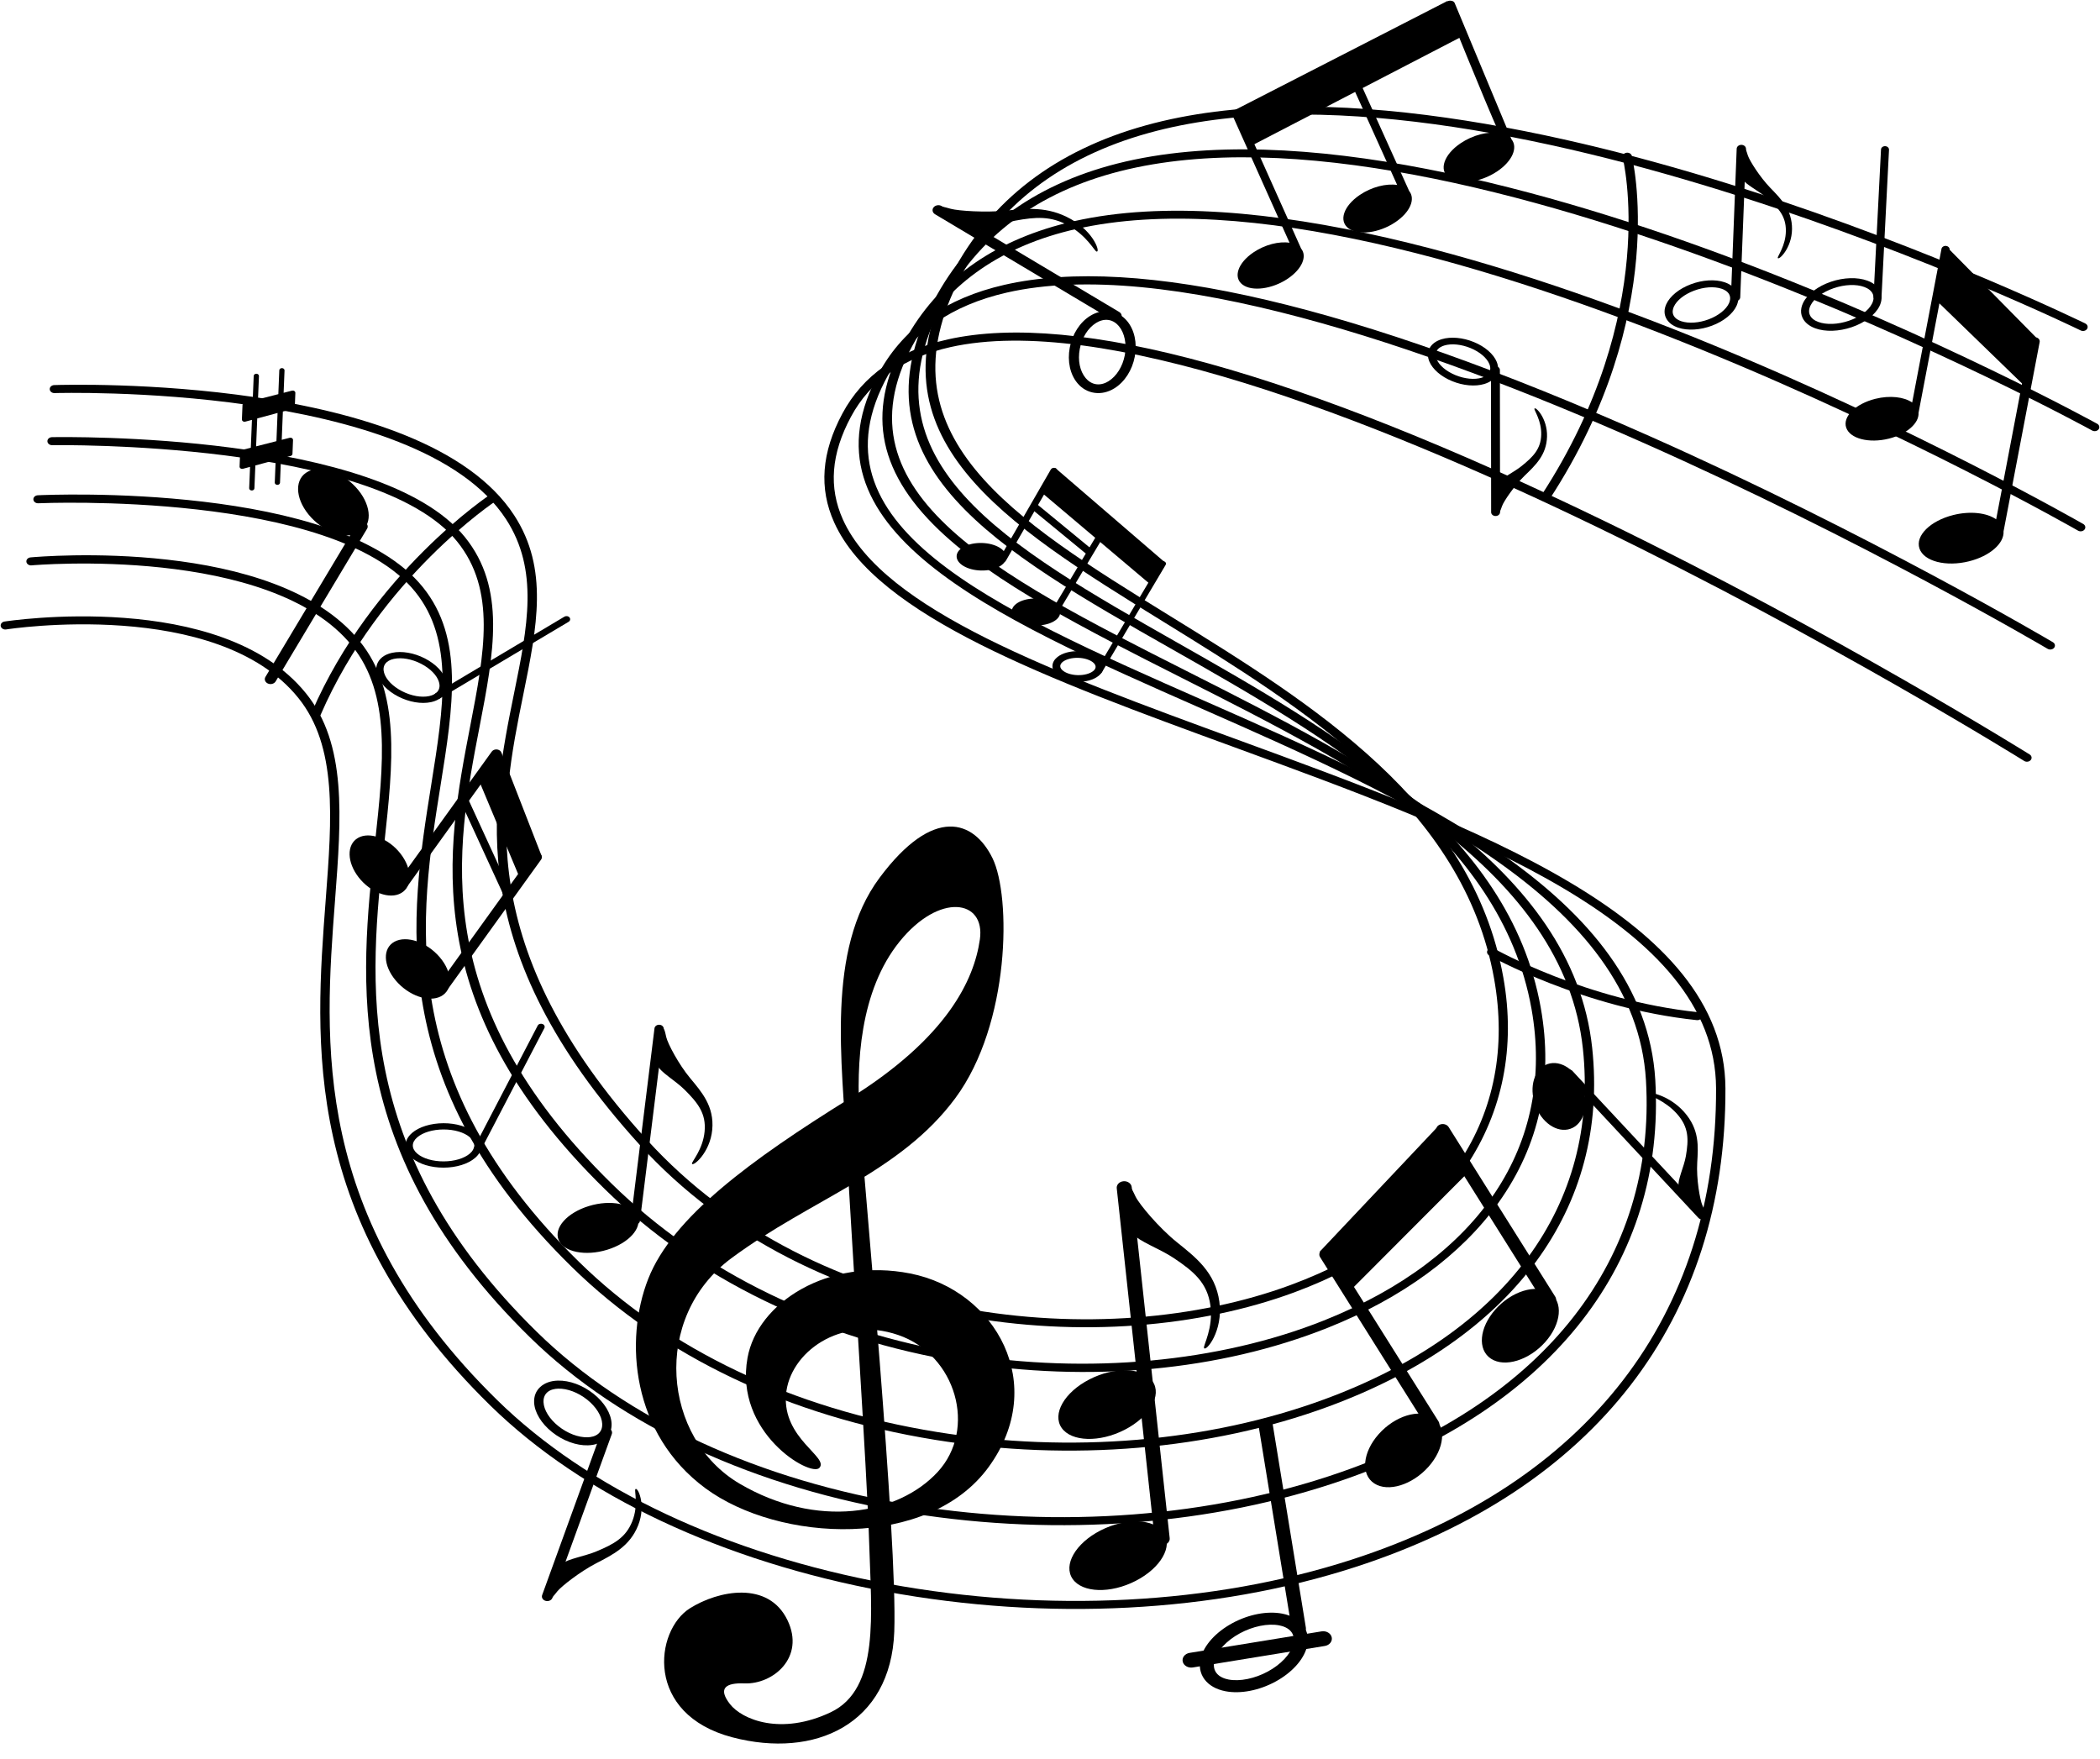 <?xml version="1.0" encoding="UTF-8"?><svg xmlns="http://www.w3.org/2000/svg" xmlns:xlink="http://www.w3.org/1999/xlink" height="270.8" preserveAspectRatio="xMidYMid meet" version="1.0" viewBox="-0.1 -0.1 323.3 270.8" width="323.3" zoomAndPan="magnify"><g><g><g id="change1_10"><path d="M176.251,19.212c-13.815,3.837-23.825,11.493-29.749,22.753c-13.334,25.345,7.975,38.503,32.647,53.742 c21.588,13.332,46.055,28.442,50.771,54.863c3.786,21.213-7.64,38.402-31.347,47.16 c-28.58,10.556-73.011,6.315-99.062-22.342c-26.95-29.649-22.561-51.272-19.031-68.646 c2.102-10.355,3.918-19.299-1.415-27.505C64.98,57.567,10.558,59.106,8.248,59.182 c-0.398,0.012-0.707,0.299-0.691,0.641c0.015,0.341,0.35,0.606,0.746,0.592 c0.558-0.018,55.849-1.588,69.505,19.423c5.085,7.825,3.31,16.568,1.254,26.693 c-3.576,17.614-8.027,39.535,19.317,69.615c26.492,29.145,71.689,33.457,100.765,22.716 c23.999-8.865,36.035-26.988,32.198-48.479c-4.807-26.933-29.533-42.204-51.35-55.678 c-24.161-14.92-45.027-27.806-32.177-52.233c5.75-10.93,15.467-18.361,28.881-22.087 c51.58-14.327,142.615,29.939,143.529,30.387c0.344,0.17,0.784,0.068,0.98-0.229 c0.198-0.295,0.08-0.671-0.266-0.842c-0.23-0.112-23.294-11.387-52.477-20.729 C241.469,20.334,203.561,11.626,176.251,19.212z" fill="inherit"/></g><g id="change1_16"><path d="M171.912,25.077c-13.118,3.328-22.637,10.461-28.289,21.205c-13.251,25.189,9.934,38.357,36.779,53.603 c23.682,13.449,50.523,28.693,55.273,55.311c3.733,20.912-7.92,38.405-31.968,47.993 c-16.11,6.423-36.392,8.306-55.647,5.164c-21.368-3.487-40.031-12.549-53.973-26.207 c-28.542-27.962-24.008-51.453-20.365-70.331c2.211-11.455,4.12-21.346-2.252-29.235 C58.449,66.454,9.958,67.163,7.901,67.201c-0.397,0.007-0.713,0.289-0.704,0.63 c0.009,0.341,0.337,0.611,0.734,0.603c0.497-0.009,49.774-0.733,62.358,14.847 c6.039,7.479,4.174,17.143,2.014,28.334c-3.692,19.132-8.287,42.942,20.704,71.344 c14.153,13.866,33.099,23.066,54.786,26.605c19.83,3.236,39.903,1.369,56.523-5.256 c11.46-4.569,20.548-11.229,26.28-19.258c6.299-8.822,8.486-18.929,6.502-30.041 c-4.848-27.157-31.971-42.561-55.901-56.152c-26.299-14.935-49.011-27.834-36.262-52.067 c5.473-10.401,14.684-17.308,27.384-20.529c52.361-13.28,148.704,39.383,149.671,39.916 c0.334,0.185,0.78,0.102,0.995-0.185c0.214-0.286,0.118-0.667-0.217-0.853 c-0.242-0.134-24.645-13.536-55.247-25.107C239.214,29.328,199.648,18.045,171.912,25.077z" fill="inherit"/></g><g id="change1_67"><path d="M165.213,33.961c-11.699,2.648-20.289,8.549-25.535,17.543c-6.49,11.127-4.976,20.654,4.769,29.98 c8.588,8.222,22.596,15.3,37.427,22.794c27.555,13.924,58.786,29.706,61.714,57.049 c2.577,24.07-11.931,43.751-39.802,53.998c-17.877,6.573-39.068,8.356-59.672,5.022 c-22.213-3.594-41.252-12.645-55.062-26.172c-28.583-28.003-24.561-53.145-21.33-73.348 c1.947-12.165,3.626-22.671-2.726-30.538C51.964,74.153,7.6,76.057,5.718,76.147 c-0.398,0.018-0.701,0.309-0.68,0.649c0.022,0.341,0.362,0.601,0.759,0.582 c0.453-0.021,45.44-1.956,58.016,13.615c6.034,7.471,4.389,17.757,2.484,29.666 c-3.272,20.451-7.344,45.904,21.672,74.328c14.022,13.738,33.346,22.927,55.878,26.573 c20.881,3.379,42.369,1.568,60.505-5.1c28.483-10.473,43.306-30.609,40.668-55.245 c-2.994-27.973-34.565-43.925-62.416-57.999c-29.624-14.969-55.207-27.897-41.639-51.16 c5.053-8.662,13.334-14.348,24.613-16.902c52.111-11.796,153.226,45.856,154.242,46.438 c0.33,0.19,0.776,0.115,0.997-0.169c0.222-0.282,0.134-0.665-0.196-0.855 c-0.254-0.147-25.858-14.808-57.615-27.808C233.629,40.735,192.818,27.711,165.213,33.961z" fill="inherit"/></g><g id="change1_19"><path d="M154.531,43.749c-8.937,2.041-15.388,6.52-19.176,13.317c-13.467,24.165,17.085,37.627,49.432,51.877 c31.347,13.811,66.875,29.465,68.514,57.294c1.611,27.405-15.555,49.4-47.096,60.344 c-19.813,6.875-43.175,8.676-65.78,5.071c-23.578-3.759-44.122-13.235-57.848-26.683 C53.927,176.903,56.773,150.785,59.06,129.799c1.366-12.53,2.545-23.352-3.778-31.182 C42.237,82.464,6.132,85.57,4.602,85.71c-0.396,0.037-0.682,0.341-0.639,0.679 c0.042,0.339,0.397,0.584,0.791,0.548c0.366-0.034,36.786-3.167,49.344,12.383 c6.025,7.461,4.868,18.074,3.529,30.364c-2.312,21.221-5.191,47.631,23.865,76.098 c13.938,13.655,34.773,23.273,58.668,27.084c22.872,3.647,46.52,1.821,66.584-5.141 c32.145-11.153,49.636-33.587,47.992-61.55c-1.68-28.538-37.6-44.364-69.293-58.328 c-33.082-14.576-61.654-27.165-48.791-50.249c3.598-6.455,9.736-10.712,18.247-12.655 C203.174,33.923,314.02,99.125,315.135,99.785c0.326,0.193,0.774,0.123,1-0.157 c0.227-0.28,0.144-0.664-0.183-0.858c-0.278-0.166-28.345-16.734-62.059-31.713 C208.526,46.897,175.095,39.055,154.531,43.749z" fill="inherit"/></g><g id="change1_68"><path d="M145.836,52.149c-7.637,1.705-13.102,5.542-16.242,11.403c-3.228,6.02-3.641,11.509-1.267,16.783 c6.504,14.444,33.129,24.185,61.317,34.498c36.553,13.374,74.35,27.203,74.448,52.608 c0.134,35.04-19.782,60.81-56.081,72.559c-21.414,6.933-46.787,8.251-71.443,3.713 c-24.826-4.568-46.173-14.604-60.109-28.257c-28.695-28.113-26.636-55.195-24.98-76.956 c0.982-12.909,1.83-24.059-4.474-31.863C33.939,90.457,0.92,95.533,0.588,95.586 c-0.391,0.064-0.648,0.385-0.576,0.72c0.074,0.335,0.449,0.557,0.84,0.493 c0.323-0.051,32.435-4.981,44.971,10.54c6.019,7.453,5.186,18.403,4.221,31.081 c-1.673,21.988-3.754,49.352,25.333,77.849c14.139,13.852,35.764,24.026,60.891,28.65 c24.923,4.586,50.583,3.251,72.254-3.765c36.901-11.945,57.148-38.126,57.011-73.717 c-0.102-26.219-38.341-40.208-75.322-53.739c-27.9-10.208-54.254-19.85-60.539-33.808 c-2.227-4.947-1.825-10.123,1.232-15.824c2.952-5.509,8.099-9.116,15.297-10.724 c46.277-10.332,164.139,62.963,165.323,63.704c0.321,0.202,0.771,0.141,1.005-0.133 c0.235-0.275,0.164-0.661-0.156-0.862c-0.298-0.186-30.137-18.801-65.355-35.887 C199.618,57.168,165.576,47.742,145.836,52.149z" fill="inherit"/></g><g><g id="change1_1"><path d="M126.038,225.885c1.562-1.649-5.689-4.499-5.13-11.296c0.53-6.439,8.333-12.229,17.267-9.171 c8.933,3.056,12.181,14.494,6.069,21.102c-6.109,6.611-18.627,8.758-30.484,1.787 c-11.86-6.972-13.621-25.584-1.224-34.736c12.399-9.155,25.939-13.137,34.434-24.606 c8.492-11.472,8.611-31.08,5.726-36.953c-2.883-5.872-9.09-8.105-17.386,3.022 c-8.291,11.126-5.747,28.487-5.027,42.189c0.722,13.703,3.106,49.196,3.425,60.148 c0.324,10.957,1.685,22.529-5.926,26.134c-7.612,3.606-13.643,1.154-15.524-1.288 c-1.885-2.439-0.593-3.271,2.242-3.159c4.407,0.173,9.396-3.999,6.631-9.736 c-2.943-6.104-10.628-4.583-15.005-1.835c-5.451,3.421-7.014,16.319,6.522,19.872 c12.687,3.329,24.405-1.98,24.927-16.268c0.518-14.164-4.726-70.365-5.309-78.899 c-0.582-8.534-0.002-19.747,6.129-27.337c6.13-7.591,13.24-6.474,12.358-0.328 c-0.88,6.149-4.949,15.094-20.111,24.521c-15.164,9.428-27.222,18.252-30.946,27.73 c-3.725,9.479-2.543,23.85,8.793,32.232c11.34,8.377,34.332,9.477,43.605-3.248 c9.277-12.725,1.101-27.215-12.057-29.809c-12.652-2.492-23.531,4.478-25.058,12.999 C112.916,220.476,124.674,227.322,126.038,225.885z" fill="inherit"/></g></g><g><g><g><g id="change1_7"><path d="M179.029,235.803c1.499,2.146-0.419,5.486-4.287,7.472c-3.856,1.985-8.2,1.854-9.701-0.29 c-1.495-2.143,0.422-5.489,4.279-7.469C173.186,233.531,177.527,233.664,179.029,235.803z" fill="inherit"/></g></g></g><g><g><g id="change1_50"><path d="M177.331,212.542c1.498,2.145-0.419,5.485-4.287,7.472c-3.858,1.984-8.2,1.853-9.701-0.29 c-1.494-2.144,0.421-5.49,4.279-7.47C171.489,210.268,175.828,210.401,177.331,212.542z" fill="inherit"/></g></g></g><g><g><g><g id="change1_74"><path d="M179.446,236.712l-5.851-54.037l0,0c-0.039-0.29-0.354-0.502-0.689-0.466 c-0.342,0.033-0.587,0.299-0.547,0.589l0,0l5.852,54.036l0,0c0.039,0.294,0.344,0.504,0.688,0.47 C179.242,237.272,179.487,237.004,179.446,236.712L179.446,236.712z" fill="inherit"/></g><g id="change1_56"><path d="M179.973,236.671l-5.846-54.038c-0.037-0.272-0.191-0.507-0.436-0.672 c-0.242-0.167-0.544-0.239-0.85-0.206c-0.301,0.027-0.576,0.158-0.768,0.364 c-0.191,0.208-0.28,0.467-0.245,0.732c-0.003-0.009,5.85,54.028,5.85,54.028 c0.038,0.273,0.193,0.507,0.433,0.675c0.243,0.161,0.543,0.235,0.851,0.204 c0.305-0.028,0.58-0.159,0.771-0.367C179.927,237.179,180.012,236.921,179.973,236.671z M178.913,236.768 c0.005,0.024-0.008,0.043-0.015,0.053c-0.012,0.012-0.029,0.024-0.06,0.029 c-0.027,0-0.049-0.004-0.066-0.015c-0.019-0.013-0.028-0.03-0.031-0.052 c0.003,0.009-5.851-54.028-5.851-54.028c-0.005-0.035,0.008-0.055,0.017-0.066 c0.018-0.015,0.034-0.024,0.059-0.025c0.03-0.004,0.054,0.008,0.064,0.013 c0.012,0.012,0.028,0.027,0.034,0.049C173.063,182.715,178.913,236.755,178.913,236.768z" fill="inherit"/></g></g></g><g><g><g id="change1_38"><path d="M185.26,207.409c-0.138-0.379,1.46-3.048,0.985-6.528c-0.475-3.481-2.541-5.238-5.694-7.339 c-2.174-1.441-5.348-2.542-6.18-3.665c-0.832-1.123-2.651-7.551-1.571-7.657 c1.08-0.113,1.346,0.713,1.928,1.905c0.583,1.19,3.574,4.776,6.387,7.038 c2.811,2.266,5.889,4.594,6.509,9.131C188.245,204.833,185.513,208.098,185.26,207.409z" fill="inherit"/></g></g></g></g></g><g><g><g><g><g><g id="change1_20"><path d="M189.611,249.791c-2.517,1.368-4.329,3.362-4.845,5.334c-0.319,1.226-0.125,2.365,0.563,3.298 c0.689,0.931,1.808,1.567,3.238,1.842c2.301,0.442,5.173-0.112,7.689-1.478 c2.517-1.366,4.327-3.358,4.843-5.33c0.101-0.385,0.152-0.76,0.152-1.123 c0-0.798-0.24-1.535-0.714-2.175c-0.685-0.929-1.803-1.566-3.231-1.841 C195.007,247.873,192.129,248.424,189.611,249.791z M189.041,258.46c-0.6-0.115-1.414-0.389-1.887-1.029 c-0.475-0.642-0.416-1.388-0.28-1.902c0.388-1.481,1.88-3.08,3.893-4.173 c2.015-1.096,4.339-1.568,6.067-1.233c0.598,0.115,1.409,0.387,1.882,1.025v0.001 c0.474,0.642,0.414,1.389,0.278,1.904c-0.389,1.478-1.88,3.077-3.893,4.168 C193.09,258.318,190.767,258.791,189.041,258.46z" fill="inherit"/></g></g></g></g><g><g><g id="change1_36"><path d="M200.452,250.528l-5.094-31.257l0,0c-0.049-0.284-0.352-0.479-0.682-0.438 c-0.336,0.043-0.56,0.299-0.513,0.586l0,0l5.096,31.253l0,0c0.048,0.283,0.354,0.48,0.682,0.44 C200.27,251.068,200.504,250.808,200.452,250.528L200.452,250.528z" fill="inherit"/></g><g id="change1_65"><path d="M200.941,250.474l-5.097-31.252c-0.09-0.526-0.644-0.88-1.239-0.808 c-0.289,0.035-0.548,0.166-0.723,0.366c-0.176,0.202-0.249,0.448-0.208,0.695 c0-0.007,5.095,31.247,5.095,31.247c0.09,0.52,0.644,0.877,1.241,0.803 c0.288-0.035,0.547-0.166,0.724-0.366C200.909,250.96,200.984,250.714,200.941,250.474z M199.969,250.582 c0.005,0.036-0.012,0.061-0.024,0.07c-0.014,0.015-0.035,0.035-0.072,0.041 c-0.065,0.007-0.12-0.029-0.127-0.082c0,0.011-5.098-31.248-5.098-31.248 c-0.005-0.04,0.013-0.063,0.022-0.077c0.013-0.017,0.034-0.031,0.072-0.037 c0.064-0.01,0.122,0.027,0.131,0.081C194.87,219.323,199.964,250.575,199.969,250.582z" fill="inherit"/></g></g></g></g><g id="change1_32"><path d="M183.541,256.604l20.318-3.309l0,0c0.724-0.119,1.2-0.716,1.062-1.338 c-0.137-0.621-0.836-1.029-1.56-0.91l0,0l-20.318,3.312l0,0c-0.724,0.116-1.2,0.716-1.062,1.335 C182.118,256.317,182.818,256.722,183.541,256.604L183.541,256.604z" fill="inherit"/></g></g><g><g><g><g><g id="change1_4"><path d="M220.503,218.11c2.121,1.382,1.818,4.779-0.676,7.587c-2.493,2.807-6.232,3.96-8.352,2.577 c-2.122-1.384-1.818-4.781,0.677-7.589C214.642,217.88,218.386,216.726,220.503,218.11z" fill="inherit"/></g></g></g><g><g><g id="change1_69"><path d="M220.959,218.92l-16.418-26.126l0,0c-0.151-0.236-0.492-0.324-0.768-0.195 c-0.276,0.129-0.378,0.421-0.229,0.659l0,0l16.418,26.122l0,0c0.148,0.237,0.493,0.324,0.769,0.195 C221.006,219.449,221.11,219.155,220.959,218.92L220.959,218.92z" fill="inherit"/></g><g id="change1_33"><path d="M221.371,218.737l-16.419-26.123c-0.279-0.436-0.903-0.593-1.401-0.363 c-0.24,0.112-0.417,0.301-0.496,0.526c-0.078,0.226-0.047,0.464,0.082,0.67 c-0.004-0.007,16.412,26.117,16.412,26.117c0.278,0.435,0.903,0.593,1.403,0.36 c0.24-0.112,0.415-0.3,0.497-0.524C221.526,219.173,221.498,218.936,221.371,218.737z M220.553,219.105 c0.018,0.029,0.014,0.055,0.005,0.068c-0.003,0.017-0.017,0.04-0.049,0.056 c-0.053,0.024-0.113,0.008-0.142-0.036c0.005,0.008-16.414-26.117-16.414-26.117 c-0.021-0.035-0.017-0.059-0.011-0.075c0.004-0.018,0.018-0.039,0.05-0.053 c0.053-0.026,0.117-0.01,0.145,0.036C204.133,192.976,220.547,219.102,220.553,219.105z" fill="inherit"/></g></g></g></g><g><g><g><g id="change1_31"><path d="M238.475,198.911c2.12,1.382,1.817,4.779-0.676,7.587c-2.493,2.808-6.232,3.961-8.352,2.578 c-2.123-1.384-1.819-4.781,0.676-7.589C232.615,198.68,236.356,197.526,238.475,198.911z" fill="inherit"/></g></g></g><g><g><g id="change1_8"><path d="M238.93,199.72l-16.416-26.124l0,0c-0.152-0.236-0.493-0.324-0.77-0.195 c-0.276,0.129-0.378,0.421-0.227,0.659l0,0l16.416,26.122l0,0c0.151,0.236,0.496,0.325,0.768,0.196 C238.977,200.251,239.082,199.956,238.93,199.72L238.93,199.72z" fill="inherit"/></g><g id="change1_49"><path d="M239.342,199.538l-16.418-26.124c-0.278-0.436-0.903-0.594-1.4-0.363 c-0.242,0.113-0.418,0.3-0.497,0.526c-0.078,0.227-0.047,0.464,0.081,0.671 c-0.004-0.006,16.412,26.116,16.412,26.116c0.277,0.436,0.905,0.594,1.403,0.361 c0.24-0.112,0.416-0.3,0.496-0.524C239.495,199.975,239.469,199.738,239.342,199.538z M238.526,199.906 c0.016,0.03,0.014,0.055,0.005,0.069c-0.004,0.018-0.017,0.042-0.051,0.056 c-0.053,0.024-0.113,0.008-0.14-0.037c0.004,0.008-16.414-26.117-16.414-26.117 c-0.021-0.035-0.017-0.06-0.012-0.074c0.003-0.019,0.018-0.04,0.05-0.054 c0.052-0.025,0.117-0.01,0.145,0.035C222.105,173.777,238.519,199.903,238.526,199.906z" fill="inherit"/></g></g></g></g><g id="change1_28"><path d="M203.069 192.599L221.027 173.578 226.157 180.155 207.846 198.512z" fill="inherit"/></g></g><g><g id="change1_64"><path d="M98.043,187.078c0.776,1.863-1.317,4.2-4.674,5.223c-3.348,1.026-6.693,0.347-7.468-1.514 c-0.772-1.861,1.316-4.199,4.669-5.221C93.925,184.538,97.268,185.219,98.043,187.078z" fill="inherit"/></g><g><g><g id="change1_75"><path d="M98.202,187.838l3.66-29.535l0,0c0.022-0.231-0.183-0.436-0.449-0.454 c-0.271-0.021-0.509,0.155-0.532,0.386l0,0l-3.656,29.536l0,0c-0.022,0.233,0.177,0.435,0.448,0.454 C97.944,188.244,98.181,188.07,98.202,187.838L98.202,187.838z" fill="inherit"/><path d="M101.428,157.66c-0.187-0.014-0.37,0.037-0.516,0.142c-0.146,0.105-0.237,0.254-0.253,0.417 l-3.655,29.531c-0.018,0.169,0.043,0.327,0.164,0.451c0.124,0.123,0.296,0.2,0.486,0.212 c0.188,0.016,0.373-0.036,0.518-0.142c0.146-0.106,0.234-0.255,0.25-0.417l-0.001,0.005l3.66-29.536 c0.017-0.165-0.043-0.324-0.168-0.449C101.79,157.748,101.618,157.672,101.428,157.66z M97.506,187.955 c-0.045-0.046-0.067-0.107-0.061-0.169l3.654-29.532c0.007-0.066,0.041-0.123,0.097-0.163 c0.055-0.04,0.124-0.058,0.197-0.053c0.071,0.004,0.136,0.034,0.183,0.08 c0.047,0.047,0.07,0.107,0.065,0.168l-3.66,29.538c-0.006,0.06-0.038,0.117-0.092,0.157 c-0.057,0.039-0.126,0.058-0.197,0.053C97.618,188.03,97.552,188.002,97.506,187.955z" fill="inherit"/></g></g><g id="change1_34"><path d="M106.43,179.031c-0.038-0.312,1.685-2.171,1.945-4.932c0.262-2.761-1.023-4.398-3.086-6.446 c-1.424-1.406-3.688-2.681-4.129-3.663c-0.441-0.981-0.69-6.207,0.168-6.146 c0.857,0.058,0.914,0.732,1.148,1.736c0.237,0.999,1.906,4.177,3.68,6.303 c1.768,2.13,3.732,4.346,3.394,7.945C109.21,177.43,106.502,179.598,106.43,179.031z" fill="inherit"/></g></g></g><g><g id="change1_61"><path d="M238.544,163.608c-2.124,0.419-3.229,3.037-2.471,5.849c0.752,2.806,3.084,4.743,5.207,4.323 c2.12-0.42,3.228-3.036,2.471-5.844C242.999,165.125,240.665,163.191,238.544,163.608z" fill="inherit"/></g><g><g><g id="change1_37"><path d="M241.821,164.889l20.453,21.909l0,0c0.155,0.173,0.114,0.426-0.088,0.557 c-0.205,0.135-0.497,0.099-0.651-0.075l0,0l-20.453-21.911l0,0c-0.156-0.175-0.115-0.423,0.089-0.557 C241.374,164.678,241.666,164.713,241.821,164.889L241.821,164.889z" fill="inherit"/><path d="M262.572,187.117c0.024-0.154-0.022-0.307-0.135-0.431l-20.453-21.908l0.005,0.003 c-0.11-0.123-0.269-0.204-0.447-0.224c-0.18-0.021-0.357,0.019-0.497,0.113 c-0.145,0.092-0.236,0.229-0.261,0.381c-0.023,0.152,0.022,0.304,0.135,0.43l20.449,21.907 c0.109,0.124,0.27,0.202,0.45,0.222c0.177,0.021,0.352-0.019,0.494-0.111 C262.454,187.406,262.547,187.272,262.572,187.117z M241.299,164.955c0.054-0.036,0.12-0.05,0.188-0.044 c0.065,0.008,0.126,0.04,0.166,0.086l20.455,21.91c0.042,0.045,0.058,0.103,0.051,0.161 c-0.011,0.058-0.046,0.11-0.099,0.145c-0.056,0.036-0.122,0.051-0.19,0.043 c-0.068-0.006-0.13-0.036-0.173-0.086l-20.449-21.908c-0.041-0.047-0.06-0.103-0.051-0.161 C241.207,165.042,241.242,164.992,241.299,164.955z" fill="inherit"/></g></g><g id="change1_12"><path d="M253.599,168.307c0.157,0.266,2.632,0.993,4.479,3.077c1.848,2.083,1.797,3.947,1.37,6.477 c-0.298,1.74-1.342,3.742-1.109,4.717c0.231,0.973,3.138,5.24,3.784,4.818 c0.647-0.421,0.292-0.982-0.115-1.882c-0.407-0.899-0.965-4.158-0.817-6.623 c0.142-2.466,0.39-5.088-2.017-7.805C256.764,168.368,253.322,167.825,253.599,168.307z" fill="inherit"/></g></g></g><g><g><g><g id="change1_52"><path d="M90.369,221.168c-1.421,0.043-3.098-0.594-4.489-1.706c-1.393-1.111-2.256-2.501-2.305-3.717 c-0.018-0.425,0.065-1.026,0.559-1.481c0.492-0.452,1.188-0.566,1.685-0.582 c1.42-0.043,3.097,0.594,4.488,1.705c1.372,1.095,2.254,2.521,2.305,3.719 c0.018,0.425-0.066,1.028-0.558,1.48C91.56,221.04,90.864,221.153,90.369,221.168z M90.418,222.406 c1.105-0.034,2.035-0.372,2.691-0.976c0.659-0.605,0.984-1.423,0.946-2.368 c-0.065-1.539-1.098-3.251-2.767-4.581c-1.664-1.331-3.728-2.093-5.523-2.038 c-1.104,0.033-2.033,0.372-2.691,0.977c-0.658,0.603-0.984,1.422-0.945,2.369 c0.064,1.538,1.098,3.249,2.766,4.58C86.56,221.7,88.626,222.461,90.418,222.406z" fill="inherit"/></g></g></g><g><g><g><g id="change1_76"><path d="M93.744,220.585l-9.146,25.218l0,0c-0.083,0.209-0.349,0.322-0.593,0.251 c-0.245-0.069-0.375-0.296-0.293-0.508l0,0l9.146-25.219l0,0c0.083-0.21,0.349-0.322,0.593-0.25 C93.694,220.146,93.826,220.374,93.744,220.585L93.744,220.585z" fill="inherit"/></g><g id="change1_22"><path d="M93.568,219.781c-0.212-0.06-0.435-0.049-0.634,0.037c-0.199,0.084-0.347,0.231-0.42,0.416 c0,0-9.146,25.22-9.144,25.211c-0.07,0.183-0.056,0.374,0.041,0.544c0.099,0.171,0.269,0.298,0.478,0.358 c0.209,0.062,0.434,0.047,0.632-0.037c0.199-0.084,0.348-0.228,0.421-0.415l9.146-25.221 C94.233,220.311,93.999,219.908,93.568,219.781z M84.256,245.705c-0.011,0.028-0.034,0.042-0.053,0.05 c-0.015,0.007-0.046,0.016-0.081,0.004c-0.036-0.009-0.053-0.03-0.062-0.046 c-0.008-0.013-0.017-0.038-0.002-0.076c0,0,9.145-25.218,9.142-25.212c0.012-0.029,0.036-0.044,0.056-0.053 c0.017-0.008,0.046-0.014,0.079-0.005c0.056,0.018,0.085,0.069,0.066,0.117 C93.399,220.491,84.253,245.711,84.256,245.705z" fill="inherit"/></g></g></g><g><g><g id="change1_9"><path d="M97.713,229.169c-0.174,0.26,0.515,2.44-0.474,4.938c-0.987,2.498-2.828,3.514-5.531,4.632 c-1.864,0.77-4.401,1.153-5.22,1.869c-0.817,0.715-3.333,5.201-2.557,5.426 c0.773,0.224,1.121-0.345,1.768-1.145c0.645-0.798,3.503-3.036,5.985-4.322 c2.483-1.288,5.174-2.587,6.463-5.843C99.436,231.466,98.023,228.695,97.713,229.169z" fill="inherit"/></g></g></g></g></g><g><g><g id="change1_23"><path d="M73.079,176.224c0.002,0.475-0.249,0.942-0.723,1.352c-0.904,0.782-2.461,1.25-4.16,1.253 c-1.698,0.003-3.257-0.457-4.168-1.232c-0.478-0.406-0.732-0.875-0.733-1.349 c-0.001-0.473,0.248-0.942,0.725-1.352c0.905-0.782,2.46-1.248,4.159-1.254 c1.698-0.002,3.257,0.458,4.167,1.236C72.824,175.285,73.078,175.75,73.079,176.224z M68.177,172.953 c-1.909,0.004-3.677,0.548-4.729,1.456c-0.63,0.541-0.962,1.18-0.959,1.841 c0.003,0.662,0.34,1.297,0.972,1.837c1.059,0.9,2.829,1.438,4.737,1.433 c1.91-0.004,3.676-0.549,4.729-1.456c0.629-0.543,0.962-1.18,0.959-1.842 c-0.004-0.663-0.338-1.297-0.97-1.836C71.857,173.485,70.084,172.948,68.177,172.953z" fill="inherit"/><path d="M68.179,173.508c-1.743,0.006-3.34,0.489-4.271,1.294c-0.506,0.434-0.772,0.934-0.77,1.447 c0,0.514,0.271,1.013,0.778,1.444c0.94,0.8,2.539,1.275,4.28,1.272c1.743-0.005,3.339-0.487,4.271-1.292 c0.173-0.151,0.317-0.306,0.434-0.469c0.222-0.312,0.335-0.643,0.334-0.979 c-0.001-0.512-0.27-1.011-0.778-1.442C71.52,173.981,69.92,173.505,68.179,173.508z M64.14,177.501 c-0.448-0.38-0.686-0.814-0.686-1.252c0-0.439,0.234-0.874,0.679-1.256c0.874-0.754,2.386-1.208,4.047-1.214 c1.659-0.003,3.175,0.444,4.055,1.195c0.448,0.381,0.685,0.814,0.686,1.25v0.001 c0.002,0.436-0.232,0.871-0.676,1.256c-0.873,0.755-2.388,1.208-4.048,1.213 C66.536,178.698,65.02,178.251,64.14,177.501z" fill="inherit"/><path d="M68.176,172.818c-1.951,0.005-3.761,0.564-4.841,1.496c-0.221,0.189-0.406,0.391-0.556,0.601 c-0.298,0.418-0.451,0.871-0.449,1.337c0.002,0.698,0.355,1.368,1.018,1.934 c1.089,0.926,2.902,1.476,4.85,1.471c1.948-0.004,3.759-0.562,4.841-1.496 c0.66-0.571,1.008-1.241,1.003-1.939c-0.002-0.698-0.352-1.366-1.016-1.93 C71.938,173.363,70.124,172.812,68.176,172.818z M63.573,177.991c-0.604-0.514-0.923-1.116-0.925-1.74 c-0.003-0.627,0.311-1.231,0.912-1.746c1.022-0.883,2.747-1.412,4.617-1.417l0,0 c1.867-0.006,3.597,0.516,4.626,1.395c0.603,0.512,0.921,1.114,0.923,1.739 c0.005,0.624-0.311,1.227-0.911,1.747c-1.025,0.882-2.751,1.411-4.617,1.415 C66.331,179.389,64.601,178.87,63.573,177.991z" fill="inherit"/></g></g><g><g><g id="change1_42"><path d="M73.73,176.99l9.832-18.866l0,0c0.092-0.173,0-0.378-0.204-0.457 c-0.202-0.077-0.441,0.001-0.531,0.175l0,0l-9.832,18.868l0,0c-0.09,0.173,0,0.378,0.203,0.456 C73.401,177.241,73.64,177.165,73.73,176.99L73.73,176.99z" fill="inherit"/><path d="M83.423,157.543c-0.139-0.051-0.29-0.055-0.431-0.01c-0.141,0.047-0.251,0.137-0.311,0.254 L72.85,176.654c-0.06,0.117-0.065,0.248-0.012,0.367c0.054,0.122,0.158,0.216,0.296,0.268 c0.282,0.109,0.615-0.002,0.74-0.243l0,0l9.832-18.866C83.832,157.939,83.707,157.653,83.423,157.543z M73.136,176.924c-0.026-0.051-0.024-0.108,0.003-0.16l9.831-18.867c0.028-0.051,0.075-0.09,0.137-0.11 c0.059-0.02,0.127-0.019,0.186,0.003c0.123,0.048,0.18,0.173,0.125,0.277l-9.834,18.868 c-0.054,0.105-0.197,0.153-0.323,0.106C73.203,177.017,73.158,176.977,73.136,176.924z" fill="inherit"/></g></g></g></g><g><g><g id="change1_35"><path d="M67.453,106.353c-0.285,0.408-0.783,0.696-1.435,0.836c-1.246,0.268-2.859-0.022-4.316-0.773 c-1.456-0.75-2.512-1.835-2.821-2.902c-0.166-0.559-0.1-1.073,0.185-1.479 c0.286-0.406,0.782-0.696,1.437-0.835c1.245-0.267,2.858,0.023,4.315,0.771 c1.455,0.751,2.511,1.836,2.819,2.904C67.801,105.435,67.737,105.946,67.453,106.353z M65.232,101.38 c-1.637-0.842-3.478-1.161-4.926-0.851c-0.866,0.184-1.536,0.584-1.932,1.151 c-0.397,0.567-0.493,1.26-0.277,2.002c0.361,1.24,1.553,2.485,3.189,3.327 c1.636,0.843,3.475,1.161,4.925,0.852c0.865-0.187,1.534-0.584,1.931-1.153c0.399-0.567,0.494-1.259,0.28-2 C68.059,103.467,66.868,102.222,65.232,101.38z" fill="inherit"/><path d="M64.899,101.856c-1.495-0.768-3.153-1.063-4.438-0.787c-0.693,0.147-1.225,0.458-1.53,0.897 c-0.31,0.44-0.38,0.986-0.206,1.581c0.32,1.102,1.403,2.218,2.895,2.987 c1.495,0.767,3.152,1.063,4.436,0.788c0.239-0.052,0.457-0.121,0.654-0.209 c0.378-0.169,0.676-0.402,0.878-0.69c0.308-0.439,0.379-0.985,0.203-1.581 C67.472,103.742,66.39,102.625,64.899,101.856z M59.033,103.482c-0.155-0.524-0.096-1,0.169-1.376 c0.264-0.376,0.727-0.644,1.338-0.773c1.203-0.258,2.771,0.023,4.195,0.756 c1.423,0.733,2.449,1.788,2.748,2.821c0.155,0.524,0.097,1-0.168,1.375v0.001 c-0.262,0.375-0.724,0.642-1.336,0.775c-1.203,0.258-2.772-0.025-4.195-0.758 C60.361,105.569,59.333,104.513,59.033,103.482z M67.585,106.424h0.002H67.585z" fill="inherit"/><path d="M65.313,101.264c-1.672-0.861-3.559-1.185-5.046-0.867c-0.302,0.064-0.583,0.154-0.837,0.268 c-0.508,0.225-0.912,0.545-1.192,0.944c-0.419,0.599-0.52,1.328-0.296,2.106 c0.372,1.275,1.592,2.552,3.263,3.411c1.67,0.861,3.556,1.185,5.046,0.867 c0.909-0.195,1.612-0.615,2.027-1.214c0.42-0.599,0.523-1.325,0.296-2.103 C68.204,103.399,66.983,102.122,65.313,101.264z M58.249,103.65c-0.206-0.708-0.114-1.364,0.26-1.9 c0.376-0.538,1.01-0.914,1.835-1.088c1.408-0.302,3.203,0.01,4.806,0.835l0,0 c1.602,0.823,2.768,2.036,3.116,3.245c0.206,0.706,0.115,1.362-0.26,1.898 c-0.371,0.537-1.007,0.912-1.833,1.09c-1.409,0.301-3.206-0.012-4.805-0.837 C59.767,106.07,58.602,104.857,58.249,103.65z" fill="inherit"/></g></g><g><g><g id="change1_2"><path d="M67.546,107.297l19.802-11.785l0,0c0.184-0.107,0.229-0.323,0.101-0.481 c-0.126-0.157-0.378-0.195-0.561-0.086l0,0l-19.801,11.785l0,0c-0.182,0.109-0.228,0.324-0.102,0.48 C67.114,107.367,67.364,107.407,67.546,107.297L67.546,107.297z" fill="inherit"/><path d="M87.579,94.954c-0.086-0.106-0.215-0.176-0.362-0.199c-0.148-0.022-0.298,0.005-0.42,0.078 l-19.8,11.786c-0.122,0.073-0.206,0.184-0.231,0.311c-0.027,0.127,0.005,0.254,0.091,0.36 c0.177,0.217,0.528,0.272,0.781,0.119l0,0l19.801-11.784C87.692,95.475,87.755,95.175,87.579,94.954z M67.079,106.978c0.009-0.056,0.046-0.103,0.1-0.137l19.801-11.784c0.055-0.032,0.118-0.044,0.183-0.034 c0.063,0.008,0.121,0.041,0.158,0.085c0.075,0.095,0.049,0.228-0.062,0.293l-19.801,11.785 c-0.11,0.066-0.264,0.043-0.341-0.054C67.079,107.089,67.066,107.033,67.079,106.978z" fill="inherit"/></g></g></g></g><g><g><g><g><g id="change1_62"><path d="M60.652,144.863c-1.87,0.994-1.784,3.68,0.191,6.004c1.972,2.325,5.087,3.401,6.954,2.408 c1.872-0.992,1.784-3.68-0.191-6.005C65.634,144.947,62.518,143.869,60.652,144.863z" fill="inherit"/></g></g></g><g><g><g id="change1_14"><path d="M67.562,151.876l14.549-20.212l0,0c0.134-0.183,0.412-0.238,0.625-0.126 c0.214,0.117,0.28,0.354,0.145,0.538l0,0l-14.548,20.209l0,0c-0.134,0.184-0.414,0.238-0.625,0.125 C67.496,152.298,67.428,152.057,67.562,151.876L67.562,151.876z" fill="inherit"/></g><g id="change1_71"><path d="M67.144,152.24c0.052,0.183,0.183,0.34,0.367,0.439c0.387,0.206,0.896,0.104,1.142-0.233 c0,0,14.549-20.209,14.545-20.205c0.114-0.159,0.152-0.348,0.102-0.532 c-0.051-0.184-0.181-0.34-0.368-0.441c-0.384-0.204-0.892-0.103-1.14,0.233l-14.549,20.212 C67.129,151.868,67.096,152.056,67.144,152.24z M82.422,131.829c0.024-0.033,0.08-0.043,0.12-0.02 c0.024,0.012,0.034,0.028,0.036,0.044c0.002,0.012,0.005,0.032-0.015,0.059c0,0-14.549,20.213-14.546,20.206 c-0.024,0.034-0.073,0.044-0.115,0.022c-0.024-0.012-0.032-0.032-0.036-0.044 c-0.007-0.013-0.008-0.032,0.008-0.056C67.879,152.037,82.428,131.824,82.422,131.829z" fill="inherit"/></g></g></g></g><g><g><g><g id="change1_3"><path d="M55.01,128.899c-1.769,1.022-1.714,3.746,0.124,6.09c1.838,2.344,4.762,3.416,6.531,2.395 c1.772-1.02,1.715-3.746-0.124-6.089C59.706,128.951,56.779,127.878,55.01,128.899z" fill="inherit"/></g></g></g><g><g><g id="change1_24"><path d="M61.373,135.986l14.55-20.211l0,0c0.132-0.183,0.41-0.239,0.622-0.127 c0.215,0.116,0.281,0.353,0.147,0.536l0,0L62.144,136.396l0,0c-0.135,0.183-0.414,0.239-0.627,0.124 C61.305,136.409,61.238,136.168,61.373,135.986L61.373,135.986z" fill="inherit"/></g><g id="change1_53"><path d="M60.955,136.351c0.051,0.182,0.181,0.339,0.368,0.439c0.386,0.207,0.894,0.105,1.14-0.232 c0,0,14.549-20.21,14.546-20.205c0.114-0.16,0.152-0.348,0.102-0.533c-0.052-0.184-0.181-0.34-0.368-0.44 c-0.385-0.205-0.892-0.103-1.14,0.233l-14.55,20.211C60.94,135.979,60.907,136.166,60.955,136.351z M76.232,115.942c0.025-0.036,0.08-0.045,0.121-0.022c0.023,0.012,0.032,0.028,0.035,0.043 c0.003,0.014,0.005,0.033-0.015,0.06c0,0-14.549,20.213-14.546,20.206c-0.024,0.034-0.073,0.044-0.113,0.022 c-0.025-0.012-0.034-0.032-0.037-0.046c-0.007-0.011-0.008-0.031,0.009-0.055 C61.689,136.148,76.237,115.936,76.232,115.942z" fill="inherit"/></g></g></g></g><g id="change1_5"><path d="M83.299 131.709L77.11 115.82 73.556 119.858 79.967 135.178z" fill="inherit"/></g><g id="change1_58"><path d="M77.546 137.961L70.77 123.207 71.931 122.815 78.709 137.569z" fill="inherit"/></g></g><g id="change1_47"><path d="M75.482,75.963c-0.181,0.118-18.264,12.077-27.583,33.586c-0.138,0.319,0.053,0.673,0.424,0.793 c0.373,0.119,0.786-0.045,0.925-0.364C58.416,88.82,76.175,77.061,76.354,76.945 c0.316-0.206,0.378-0.593,0.137-0.864C76.25,75.809,75.798,75.756,75.482,75.963z" fill="inherit"/></g><g id="change1_11"><path d="M44.854,67.355c-0.102-0.069-0.235-0.089-0.361-0.058L43.273,67.61l0.176-4.354l1.556-0.417 c0.164-0.046,0.277-0.174,0.283-0.319l0.084-2.136c0.005-0.111-0.055-0.218-0.157-0.287 c-0.102-0.066-0.236-0.088-0.361-0.057l-1.289,0.329l0.14-3.44c0.008-0.192-0.168-0.353-0.39-0.359 c-0.222-0.006-0.409,0.144-0.417,0.335l-0.147,3.673l-3.13,0.8l0.146-3.585 c0.008-0.192-0.168-0.352-0.39-0.359c-0.223-0.005-0.41,0.143-0.418,0.335l-0.153,3.816l-1.284,0.327 c-0.166,0.044-0.283,0.172-0.287,0.319l-0.092,2.238c-0.005,0.111,0.056,0.218,0.159,0.288 c0.104,0.068,0.239,0.088,0.365,0.054l1.02-0.273l-0.173,4.288l-1.353,0.344 c-0.167,0.043-0.283,0.172-0.288,0.32l-0.09,2.236c-0.005,0.113,0.054,0.22,0.157,0.288 c0.105,0.067,0.242,0.088,0.366,0.055l1.089-0.293l-0.133,3.279c-0.01,0.19,0.165,0.35,0.389,0.356 c0.223,0.007,0.409-0.142,0.416-0.334l0.144-3.522l3.129-0.842l-0.14,3.476c-0.008,0.19,0.167,0.351,0.389,0.357 c0.223,0.007,0.41-0.142,0.418-0.334l0.149-3.719l1.489-0.399c0.164-0.044,0.274-0.171,0.281-0.319l0.085-2.135 C45.015,67.529,44.958,67.424,44.854,67.355z M39.329,68.616l0.173-4.299l3.13-0.842l-0.175,4.342L39.329,68.616z" fill="inherit"/></g><g><g><g id="change1_39"><path d="M55.45,81.757c1.895-1.294,1.536-4.375-0.797-6.88c-2.33-2.504-5.755-3.485-7.646-2.192 c-1.894,1.294-1.538,4.375,0.797,6.88C50.135,82.07,53.559,83.051,55.45,81.757z" fill="inherit"/></g></g><g><g id="change1_17"><path d="M56.083,81.155l-14.073,23.502l0,0c-0.13,0.219-0.44,0.303-0.694,0.192 c-0.253-0.112-0.354-0.377-0.223-0.595l0,0l14.072-23.502l0,0c0.131-0.218,0.441-0.303,0.694-0.192 C56.113,80.671,56.214,80.937,56.083,81.155L56.083,81.155z" fill="inherit"/><path d="M56.027,80.278c-0.433-0.191-0.967-0.043-1.188,0.329L40.765,104.11 c-0.224,0.372-0.05,0.829,0.381,1.02c0.435,0.19,0.97,0.043,1.191-0.328L56.412,81.299 C56.633,80.927,56.461,80.47,56.027,80.278z M41.682,104.513c-0.037,0.062-0.126,0.086-0.199,0.055 c-0.071-0.032-0.1-0.108-0.062-0.171l14.074-23.503c0.036-0.062,0.126-0.086,0.197-0.055 c0.073,0.033,0.101,0.108,0.065,0.171L41.682,104.513z" fill="inherit"/></g></g></g><g id="change1_72"><path d="M228.953,146.125c-0.22,0.284-0.13,0.666,0.2,0.855c0.142,0.081,14.377,8.122,31.974,9.969 c0.395,0.042,0.753-0.199,0.802-0.538c0.048-0.337-0.233-0.645-0.627-0.686 c-17.246-1.811-31.212-9.691-31.351-9.771C229.62,145.764,229.174,145.841,228.953,146.125z" fill="inherit"/></g><g><g><g><g><g id="change1_73"><path d="M154.812,85.719c-0.045,1.17-1.791,2.07-3.9,2.011c-2.109-0.058-3.783-1.056-3.737-2.226 c0.044-1.172,1.79-2.072,3.9-2.012C153.184,83.55,154.858,84.549,154.812,85.719z" fill="inherit"/></g></g></g><g><g><g id="change1_26"><path d="M154.553,86.124l7.863-13.644l0,0c0.07-0.124,0.011-0.272-0.133-0.333 c-0.145-0.061-0.318-0.011-0.39,0.115l0,0l-7.863,13.641l0,0c-0.071,0.124-0.011,0.274,0.134,0.334 C154.307,86.297,154.483,86.247,154.553,86.124L154.553,86.124z" fill="inherit"/></g><g id="change1_48"><path d="M154.763,86.216l7.864-13.643c0.129-0.229,0.021-0.5-0.24-0.609 c-0.125-0.054-0.271-0.061-0.403-0.022c-0.134,0.038-0.241,0.121-0.303,0.229 c0.002-0.003-7.863,13.639-7.863,13.639c-0.128,0.229-0.018,0.499,0.242,0.609 c0.126,0.054,0.27,0.061,0.404,0.022C154.598,86.402,154.704,86.32,154.763,86.216z" fill="inherit"/></g></g></g></g><g><g><g><g id="change1_41"><path d="M163.12,94.217c-0.044,1.144-1.748,2.022-3.809,1.964c-2.061-0.058-3.696-1.032-3.65-2.175 c0.042-1.144,1.75-2.023,3.811-1.964C161.531,92.099,163.166,93.074,163.12,94.217z" fill="inherit"/></g></g></g><g><g><g id="change1_43"><path d="M161.889,95.283l9.148-15.311l0,0c0.068-0.122,0.011-0.268-0.13-0.327 c-0.142-0.058-0.312-0.01-0.381,0.113l0,0l-9.149,15.309l0,0c-0.068,0.121-0.01,0.267,0.132,0.326 C161.648,95.453,161.82,95.404,161.889,95.283L161.889,95.283z" fill="inherit"/></g><g id="change1_59"><path d="M162.094,95.375l9.148-15.312c0.126-0.224,0.021-0.488-0.233-0.595 c-0.124-0.052-0.265-0.06-0.395-0.021c-0.13,0.038-0.235,0.117-0.296,0.224 c0.002-0.003-9.146,15.307-9.146,15.307c-0.128,0.223-0.022,0.487,0.235,0.594 c0.123,0.053,0.263,0.06,0.393,0.022C161.931,95.555,162.037,95.477,162.094,95.375z" fill="inherit"/></g></g></g></g><g><g><g><g id="change1_60"><path d="M169.119,101.234c-0.701-0.643-1.889-1.048-3.177-1.085c-1.287-0.036-2.504,0.301-3.254,0.903 c-0.477,0.384-0.74,0.848-0.759,1.343c-0.018,0.496,0.208,0.975,0.655,1.384 c0.701,0.643,1.889,1.047,3.174,1.083c1.289,0.036,2.506-0.301,3.255-0.902 c0.478-0.383,0.739-0.849,0.76-1.343C169.791,102.122,169.566,101.643,169.119,101.234z M168.244,101.935 c0.158,0.144,0.342,0.374,0.331,0.649c-0.011,0.274-0.212,0.492-0.38,0.626 c-0.514,0.414-1.432,0.653-2.396,0.626c-0.963-0.027-1.859-0.318-2.341-0.76 c-0.157-0.143-0.343-0.372-0.331-0.648c0.01-0.275,0.213-0.493,0.379-0.63 c0.516-0.413,1.434-0.652,2.397-0.624C166.864,101.202,167.762,101.493,168.244,101.935z" fill="inherit"/></g></g></g><g><g><g id="change1_66"><path d="M169.347,103.328l9.826-16.549l0,0c0.06-0.108,0.01-0.238-0.115-0.29 c-0.127-0.053-0.277-0.009-0.339,0.099l0,0l-9.827,16.548l0,0c-0.061,0.109-0.01,0.239,0.116,0.291 C169.133,103.48,169.286,103.436,169.347,103.328L169.347,103.328z" fill="inherit"/></g><g id="change1_30"><path d="M169.529,103.409l9.827-16.549c0.113-0.198,0.018-0.434-0.207-0.531 c-0.112-0.046-0.237-0.053-0.352-0.019c-0.117,0.034-0.211,0.105-0.265,0.199 c0.002-0.003-9.825,16.546-9.825,16.546c-0.111,0.199-0.018,0.434,0.211,0.53 c0.107,0.046,0.234,0.053,0.351,0.019C169.384,103.57,169.477,103.5,169.529,103.409z" fill="inherit"/></g></g></g></g><g id="change1_54"><path d="M162.387 71.964L179.393 86.605 177.304 90.121 160.279 75.738z" fill="inherit"/></g><g id="change1_13"><path d="M159.538 77.509L168.25 84.674 167.421 85.414 158.709 78.251z" fill="inherit"/></g></g><g><g><g><g id="change1_45"><path d="M170.527,49.156c0.769,0.107,1.309,0.573,1.622,0.946c0.885,1.049,1.236,2.767,0.915,4.482 c-0.329,1.739-1.266,3.236-2.51,4.008c-0.434,0.269-1.115,0.568-1.887,0.461 c-0.771-0.105-1.308-0.572-1.622-0.944c-0.899-1.067-1.241-2.743-0.913-4.482 c0.325-1.74,1.263-3.238,2.509-4.009C169.074,49.35,169.754,49.051,170.527,49.156z M164.592,53.414 c-0.393,2.083,0.049,4.132,1.188,5.479c0.696,0.83,1.609,1.343,2.639,1.483 c1.028,0.142,2.083-0.099,3.05-0.699c1.573-0.974,2.744-2.8,3.134-4.88 c0.394-2.083-0.053-4.131-1.188-5.481c-0.698-0.828-1.611-1.341-2.643-1.481 c-1.025-0.142-2.081,0.099-3.05,0.7C166.155,49.507,164.981,51.334,164.592,53.414z" fill="inherit"/></g></g></g><g><g><g><g id="change1_40"><path d="M171.97,48.197L144.644,31.895l0,0c-0.232-0.133-0.547-0.078-0.699,0.123 c-0.153,0.2-0.089,0.467,0.143,0.601l0,0l27.327,16.302l0,0c0.232,0.132,0.545,0.077,0.699-0.123 C172.268,48.598,172.204,48.329,171.97,48.197L171.97,48.197z" fill="inherit"/></g><g id="change1_18"><path d="M172.195,47.922l-27.327-16.302c-0.207-0.119-0.447-0.157-0.681-0.115 c-0.235,0.042-0.438,0.157-0.568,0.329c-0.133,0.17-0.179,0.376-0.131,0.578 c0.049,0.199,0.185,0.372,0.387,0.486c-0.009-0.006,27.319,16.298,27.319,16.298 c0.206,0.117,0.444,0.158,0.68,0.115c0.235-0.042,0.434-0.158,0.568-0.33 C172.712,48.627,172.598,48.151,172.195,47.922z M171.755,48.476c0.052,0.03,0.068,0.091,0.033,0.137 c-0.021,0.028-0.049,0.039-0.071,0.042c-0.022,0.004-0.054,0.005-0.088-0.015 c0.009,0.005-27.317-16.297-27.317-16.297c-0.042-0.025-0.054-0.05-0.059-0.068 c-0.004-0.017-0.005-0.044,0.018-0.073c0.021-0.031,0.055-0.041,0.072-0.043 c0.021-0.004,0.054-0.005,0.086,0.013C144.422,32.169,171.749,48.471,171.755,48.476z" fill="inherit"/></g></g></g><g><g><g id="change1_57"><path d="M168.708,38.618c-0.351-0.124-1.45-2.376-4.226-3.942c-2.776-1.568-5.134-1.388-8.304-0.802 c-2.187,0.402-4.646,1.52-5.899,1.377c-1.251-0.145-6.87-2.54-6.382-3.173 c0.486-0.632,1.224-0.345,2.394-0.029c1.169,0.314,5.338,0.596,8.452,0.279 c3.114-0.314,6.415-0.737,10.034,1.307C168.399,35.677,169.34,38.845,168.708,38.618z" fill="inherit"/></g></g></g></g></g><g><g><g><g id="change1_15"><path d="M266.122,45.232c0.251,0.489,0.119,1.002-0.036,1.346c-0.438,0.966-1.631,1.915-3.115,2.477 c-1.505,0.567-3.087,0.68-4.231,0.299c-0.4-0.133-0.931-0.395-1.184-0.886 c-0.253-0.49-0.121-1.002,0.034-1.345c0.444-0.982,1.609-1.909,3.116-2.476 c1.504-0.57,3.087-0.682,4.233-0.299C265.337,44.48,265.869,44.741,266.122,45.232z M260.202,43.665 c-1.803,0.682-3.217,1.827-3.777,3.07c-0.345,0.761-0.352,1.511-0.013,2.164 c0.337,0.654,0.984,1.158,1.874,1.453c1.448,0.482,3.388,0.362,5.189-0.318 c1.803-0.68,3.215-1.828,3.779-3.068c0.345-0.764,0.349-1.511,0.011-2.166 c-0.336-0.653-0.984-1.155-1.875-1.453C263.944,42.865,262.001,42.984,260.202,43.665z" fill="inherit"/></g></g></g><g><g><g><g id="change1_6"><path d="M267.501,45.646l0.887-22.83l0,0c0.002-0.192-0.178-0.349-0.399-0.35 c-0.226-0.001-0.407,0.151-0.409,0.344l0,0l-0.888,22.831l0,0c-0.002,0.192,0.178,0.347,0.4,0.348 C267.316,45.991,267.498,45.837,267.501,45.646L267.501,45.646z" fill="inherit"/></g><g id="change1_46"><path d="M267.814,45.655l0.887-22.83c0.003-0.17-0.071-0.326-0.204-0.443 c-0.137-0.117-0.314-0.184-0.506-0.184c-0.191-0.001-0.372,0.061-0.511,0.177 c-0.134,0.115-0.211,0.268-0.213,0.433c0.002-0.007-0.886,22.825-0.886,22.825 c-0.003,0.168,0.068,0.324,0.205,0.442c0.134,0.117,0.312,0.182,0.506,0.184 C267.487,46.261,267.81,45.987,267.814,45.655z M267.188,45.643c0,0.044-0.042,0.08-0.092,0.08 c-0.032,0-0.053-0.012-0.063-0.023c-0.014-0.011-0.028-0.03-0.028-0.057c0,0.007,0.889-22.823,0.889-22.823 c0.001-0.035,0.016-0.054,0.027-0.064c0.012-0.009,0.033-0.021,0.065-0.021c0.034,0,0.057,0.015,0.066,0.023 c0.011,0.011,0.026,0.028,0.026,0.055C268.078,22.807,267.189,45.637,267.188,45.643z" fill="inherit"/></g></g></g><g><g><g id="change1_21"><path d="M273.589,39.6c-0.055-0.256,1.23-1.869,1.251-4.149c0.021-2.282-1.147-3.56-2.984-5.131 c-1.268-1.083-3.212-2.014-3.644-2.799c-0.432-0.782-0.999-5.06-0.291-5.055 c0.707,0.005,0.803,0.555,1.065,1.366c0.264,0.809,1.856,3.333,3.459,4.989 c1.601,1.656,3.368,3.373,3.342,6.347C275.759,38.142,273.686,40.063,273.589,39.6z" fill="inherit"/></g></g></g></g></g><g id="change1_55"><path d="M200.212,38.17l-9.408-21.016c-0.123-0.249-0.497-0.379-0.838-0.295 c-0.169,0.042-0.301,0.127-0.379,0.241c-0.075,0.113-0.087,0.24-0.029,0.36 c-0.001-0.003,6.754,15.084,8.869,19.811c-1.603-0.252-3.777,0.281-5.551,1.48 c-2.403,1.622-3.164,3.84-1.698,4.955c1.461,1.115,4.596,0.705,6.996-0.918 C200.355,41.315,201.176,39.355,200.212,38.17z" fill="inherit"/><path d="M216.847,29.31l-9.153-20.263c-0.127-0.257-0.515-0.393-0.867-0.305 c-0.175,0.042-0.312,0.13-0.394,0.248c-0.079,0.118-0.09,0.251-0.029,0.373 c-0.002-0.003,6.401,14.115,8.594,19.014c-1.662-0.262-3.914,0.291-5.754,1.533 c-2.489,1.681-3.277,3.979-1.758,5.135c1.516,1.156,4.76,0.729,7.248-0.951 C216.995,32.569,217.846,30.537,216.847,29.31z" fill="inherit"/><path d="M232.593,21.337l-8.754-20.994c-0.13-0.266-0.532-0.405-0.894-0.316 c-0.179,0.044-0.322,0.135-0.403,0.257c-0.083,0.12-0.094,0.257-0.031,0.384c0-0.003,5.92,14.66,8.177,19.708 c-1.712-0.27-4.032,0.301-5.928,1.58c-2.565,1.732-3.378,4.101-1.813,5.291 c1.562,1.191,4.908,0.752,7.472-0.98C232.745,24.695,233.624,22.601,232.593,21.337z" fill="inherit"/><path d="M189.966 16.859L222.716 0.06 225.274 5.364 192.178 22.531z" fill="inherit"/></g><g><g><g><g id="change1_77"><path d="M228.011,58.048c-1.112,0.335-2.622,0.185-4.044-0.399c-1.422-0.585-2.505-1.502-2.894-2.455 c-0.138-0.332-0.243-0.826,0.016-1.289c0.26-0.462,0.777-0.7,1.165-0.817 c1.111-0.334,2.621-0.185,4.044,0.4c1.4,0.575,2.509,1.517,2.893,2.455 c0.138,0.332,0.245,0.827-0.016,1.289C228.916,57.694,228.398,57.931,228.011,58.048z M228.407,59.016 c0.864-0.26,1.504-0.725,1.85-1.341c0.346-0.617,0.368-1.333,0.065-2.074 c-0.494-1.203-1.805-2.34-3.508-3.038c-1.7-0.7-3.553-0.867-4.957-0.443 c-0.862,0.259-1.503,0.723-1.848,1.341c-0.348,0.617-0.369,1.333-0.065,2.074 c0.492,1.204,1.803,2.339,3.507,3.039C225.15,59.274,227.004,59.439,228.407,59.016z" fill="inherit"/></g></g></g><g><g><g><g id="change1_44"><path d="M230.514,56.871l0.025,21.889l0,0c-0.006,0.184-0.183,0.329-0.398,0.324 c-0.214-0.004-0.382-0.156-0.378-0.34l0,0l-0.026-21.889l0,0c0.004-0.183,0.184-0.328,0.398-0.323 C230.346,56.535,230.517,56.687,230.514,56.871L230.514,56.871z" fill="inherit"/></g><g id="change1_63"><path d="M230.142,56.274c-0.184-0.004-0.358,0.053-0.491,0.163c-0.133,0.109-0.208,0.255-0.212,0.418 c0,0,0.027,21.89,0.026,21.883c-0.004,0.159,0.063,0.308,0.188,0.422c0.127,0.113,0.299,0.178,0.481,0.182 c0.184,0.004,0.356-0.054,0.49-0.163c0.133-0.108,0.21-0.255,0.213-0.418l-0.025-21.89 C230.821,56.551,230.521,56.282,230.142,56.274z M230.241,78.754c-0.001,0.025-0.016,0.043-0.027,0.052 c-0.01,0.008-0.032,0.022-0.064,0.021c-0.031,0-0.05-0.012-0.062-0.022 c-0.01-0.01-0.024-0.028-0.024-0.062c0,0-0.025-21.889-0.025-21.883c0-0.025,0.015-0.043,0.028-0.054 c0.012-0.01,0.032-0.021,0.06-0.02c0.05,0.002,0.087,0.037,0.087,0.079 C230.213,56.87,230.241,78.76,230.241,78.754z" fill="inherit"/></g></g></g><g><g><g id="change1_29"><path d="M236.126,62.823c-0.064,0.244,1.11,1.822,1.048,4.007c-0.062,2.186-1.228,3.379-3.044,4.835 c-1.252,1.005-3.149,1.844-3.591,2.584c-0.441,0.738-1.14,4.819-0.462,4.833 c0.677,0.014,0.789-0.51,1.07-1.28c0.28-0.768,1.897-3.142,3.491-4.687 c1.594-1.544,3.349-3.141,3.431-5.989C238.151,64.278,236.235,62.383,236.126,62.823z" fill="inherit"/></g></g></g></g></g><g id="change1_27"><path d="M250.266,23.42c-0.39,0.073-0.634,0.402-0.549,0.735c0.061,0.235,5.827,23.872-12.518,51.999 c-0.195,0.297-0.07,0.673,0.276,0.839c0.347,0.167,0.785,0.059,0.98-0.238 c18.627-28.558,12.729-52.627,12.667-52.866C251.037,23.556,250.653,23.346,250.266,23.42z" fill="inherit"/></g><g><g><g id="change1_25"><path d="M288.366,45.066c0.226,0.485,0.188,1.05-0.103,1.631c-0.555,1.113-1.923,2.129-3.658,2.72 c-1.733,0.593-3.542,0.663-4.837,0.185c-0.68-0.248-1.159-0.639-1.385-1.124 c-0.225-0.483-0.191-1.048,0.102-1.631c0.558-1.112,1.926-2.127,3.659-2.72 c1.733-0.591,3.541-0.661,4.838-0.18C287.662,44.194,288.14,44.582,288.366,45.066z M281.817,43.422 c-1.949,0.666-3.498,1.834-4.144,3.124c-0.388,0.771-0.426,1.54-0.11,2.214 c0.312,0.674,0.957,1.208,1.857,1.539c1.505,0.555,3.568,0.489,5.516-0.177 c1.947-0.665,3.495-1.833,4.143-3.125c0.386-0.772,0.426-1.538,0.11-2.212 c-0.314-0.676-0.956-1.208-1.854-1.541C285.826,42.69,283.762,42.756,281.817,43.422z" fill="inherit"/><path d="M282.08,43.988c-1.777,0.609-3.181,1.655-3.755,2.802c-0.311,0.617-0.347,1.221-0.102,1.744 c0.242,0.523,0.753,0.939,1.476,1.206c1.334,0.493,3.192,0.424,4.971-0.182 c1.778-0.609,3.18-1.655,3.754-2.8c0.105-0.214,0.18-0.422,0.222-0.629 c0.079-0.396,0.04-0.773-0.119-1.116c-0.242-0.522-0.753-0.94-1.477-1.204 C285.715,43.315,283.856,43.382,282.08,43.988z M279.836,49.465c-0.638-0.233-1.084-0.593-1.289-1.042 c-0.21-0.448-0.176-0.972,0.101-1.516c0.535-1.075,1.866-2.061,3.56-2.642 c1.694-0.578,3.451-0.646,4.705-0.184c0.638,0.234,1.082,0.593,1.289,1.041h0.002 c0.207,0.447,0.174,0.97-0.101,1.518c-0.536,1.073-1.869,2.06-3.562,2.64 C282.847,49.858,281.088,49.926,279.836,49.465z" fill="inherit"/><path d="M281.752,43.283c-1.99,0.682-3.576,1.879-4.24,3.205c-0.136,0.271-0.23,0.54-0.284,0.807 c-0.106,0.529-0.052,1.045,0.172,1.521c0.331,0.713,1.005,1.274,1.949,1.622 c1.549,0.571,3.66,0.504,5.648-0.175c1.987-0.679,3.573-1.877,4.239-3.204 c0.406-0.812,0.444-1.618,0.111-2.328c-0.333-0.713-1.004-1.272-1.947-1.62 C285.852,42.538,283.739,42.604,281.752,43.283z M279.489,50.163c-0.861-0.316-1.469-0.822-1.767-1.458 c-0.297-0.639-0.26-1.364,0.11-2.099c0.628-1.255,2.141-2.393,4.048-3.045l0,0 c1.904-0.653,3.915-0.72,5.384-0.177c0.856,0.315,1.464,0.819,1.76,1.456 c0.303,0.636,0.262,1.362-0.106,2.1c-0.631,1.257-2.146,2.396-4.049,3.045 C282.964,50.635,280.954,50.702,279.489,50.163z" fill="inherit"/></g></g><g><g><g id="change1_70"><path d="M289.391,45.623l1.152-22.676l0,0c0.012-0.209-0.178-0.386-0.425-0.396 c-0.242-0.01-0.45,0.153-0.459,0.362l0,0l-1.152,22.676l0,0c-0.01,0.21,0.179,0.387,0.423,0.396 C289.173,45.993,289.382,45.833,289.391,45.623L289.391,45.623z" fill="inherit"/><path d="M290.127,22.402c-0.165-0.006-0.322,0.044-0.444,0.139c-0.12,0.097-0.191,0.226-0.197,0.367 l-1.151,22.675c-0.007,0.14,0.049,0.276,0.161,0.38c0.112,0.104,0.263,0.164,0.428,0.171 c0.338,0.013,0.626-0.216,0.641-0.506l0,0l1.153-22.674C290.732,22.663,290.469,22.416,290.127,22.402z M288.753,45.762c-0.05-0.045-0.075-0.104-0.074-0.165l1.153-22.677c0.004-0.062,0.033-0.119,0.087-0.16 c0.052-0.042,0.123-0.064,0.194-0.061c0.147,0.007,0.264,0.114,0.258,0.241l-1.154,22.676 c-0.005,0.127-0.131,0.226-0.28,0.221C288.865,45.834,288.801,45.808,288.753,45.762z" fill="inherit"/></g></g></g></g><g id="change1_51"><path d="M295.263,63.462l4.786-25.085c0.047-0.3-0.195-0.576-0.539-0.617c-0.167-0.021-0.334,0.016-0.47,0.104 c-0.137,0.088-0.222,0.214-0.245,0.358c0-0.003-3.434,18.003-4.512,23.646c-1.222-0.862-3.414-1.132-5.669-0.571 c-3.053,0.76-5.061,2.747-4.487,4.44c0.574,1.695,3.511,2.451,6.562,1.691 C293.462,66.739,295.366,65.038,295.263,63.462z" fill="inherit"/><path d="M308.352,81.701l5.562-29.157c0.055-0.35-0.227-0.67-0.627-0.718c-0.194-0.024-0.39,0.019-0.546,0.121 c-0.158,0.101-0.258,0.249-0.285,0.416c0-0.003-3.993,20.928-5.244,27.486c-1.42-1.002-3.967-1.316-6.589-0.665 c-3.548,0.884-5.884,3.195-5.215,5.162c0.664,1.97,4.08,2.849,7.626,1.965 C306.256,85.511,308.471,83.533,308.352,81.701z" fill="inherit"/><path d="M313.332 51.82L299.477 37.764 297.817 45.966 311.74 59.465z" fill="inherit"/></g></g></g></svg>